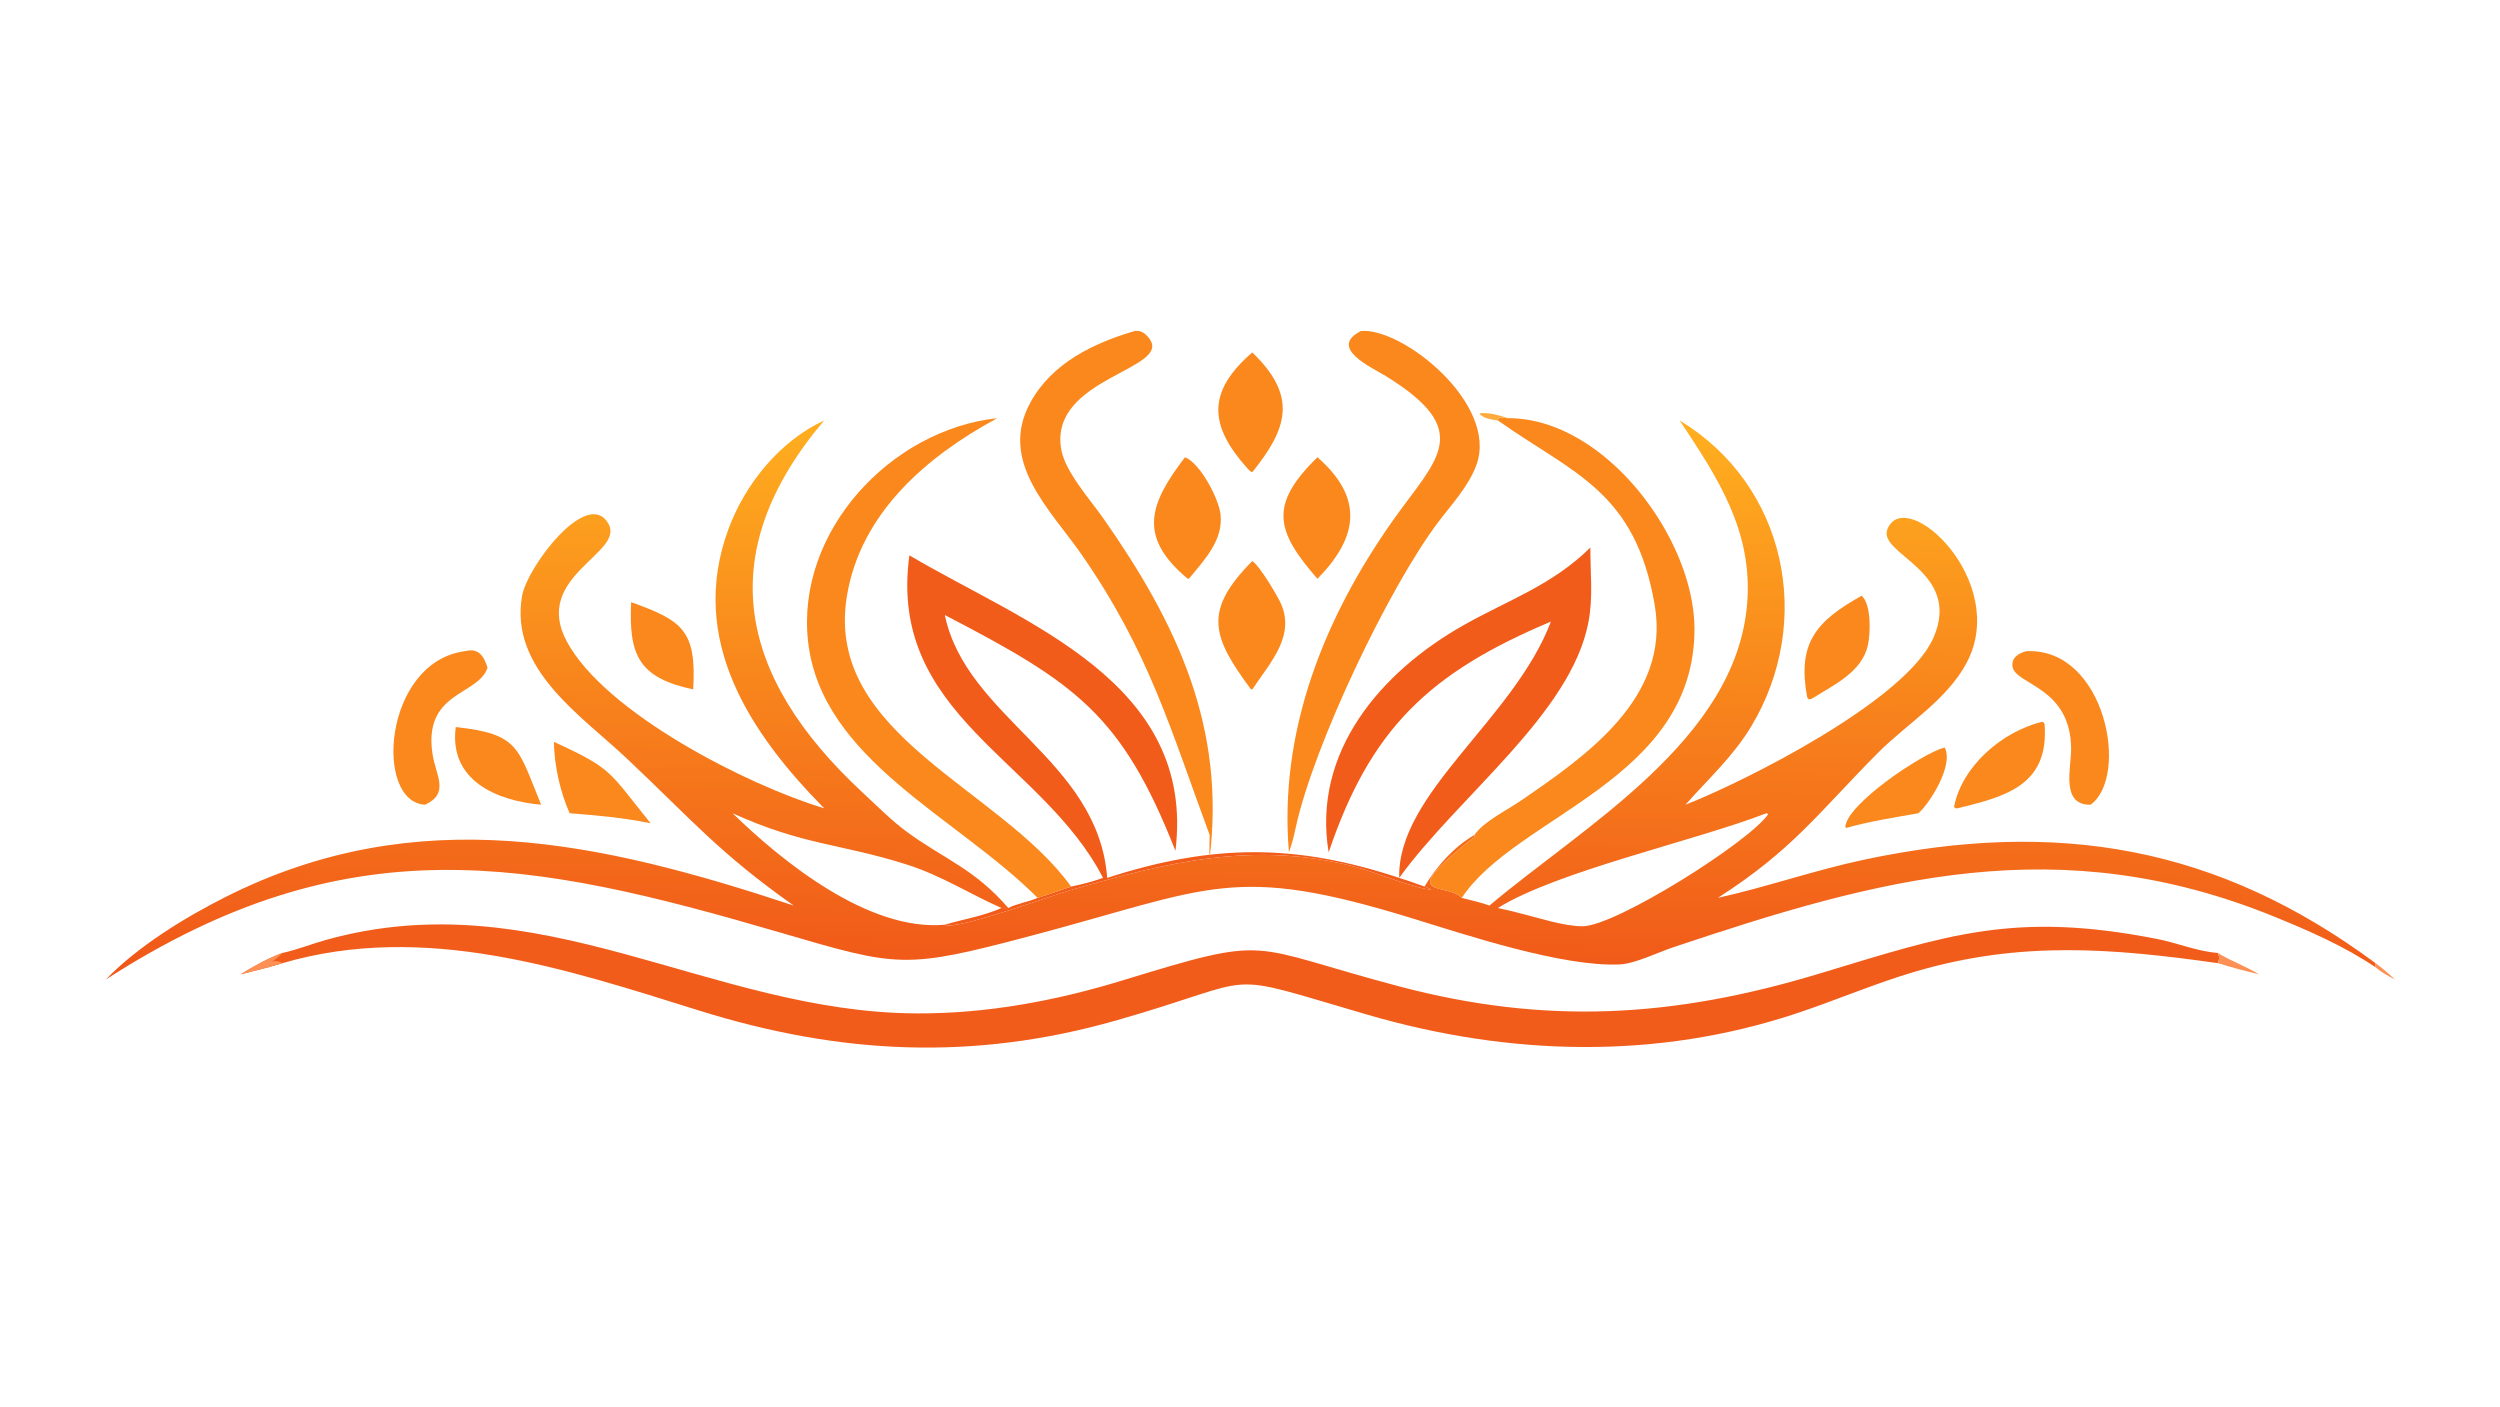 <?xml version="1.0" encoding="UTF-8"?> <svg xmlns="http://www.w3.org/2000/svg" xmlns:xlink="http://www.w3.org/1999/xlink" width="3839" height="2160" viewBox="0 0 3839 2160"><defs><linearGradient id="gradient_0" gradientUnits="userSpaceOnUse" x1="453.16" y1="357.536" x2="455.451" y2="155.068"><stop offset="0" stop-color="#F05719"></stop><stop offset="1" stop-color="#FFAE1F"></stop></linearGradient></defs><path fill="url(#gradient_0)" transform="matrix(4.219 0 0 4.219 6.10352e-05 0)" d="M299.988 294.203C273.083 266.96 250.375 232.972 265.048 192.801C271.094 176.25 283.802 160.506 299.988 153.025C258.976 201.408 268.523 246.326 314.008 288.504C319.221 293.337 324.5 298.69 330.223 302.876C343.682 312.721 354.685 316.209 366.998 330.489C366.195 330.496 365.297 330.586 364.503 330.489C352.793 325.283 342.48 318.616 330.098 314.684C305.823 306.976 292.459 307.721 266.647 295.999C285.181 314.04 316.407 339.048 343.888 336.571C347.27 338.92 383.106 325.869 388.891 324.2C424.526 313.916 456.876 305.666 494.21 315.766C499.304 317.144 517.235 324.123 520.98 323.715L518.464 322.684C523.016 315.216 529.053 308.323 536.649 303.893L536.813 304.508C506.676 328.051 526.553 320.817 532.052 326.806C535.402 327.723 538.871 328.382 542.127 329.599C576.327 300.69 631.857 269.394 635.909 219.737C638.072 193.229 625.094 173.722 611.331 153.025C650.138 176.459 660.534 226.078 637.323 264.515C630.767 275.372 621.748 283.512 613.468 292.898C634.9 284.488 693.911 254.946 703.789 231.965C714.26 207.605 683.056 201.782 687.019 192.465C693.784 176.559 731.534 211.479 715.825 241.202C708.628 254.819 693.962 263.465 683.308 274.226C661.296 296.461 652.447 309.322 625.245 326.806C643.125 322.819 660.424 316.746 678.385 312.922C748.767 297.936 807.11 307.967 864.604 350.551L864.604 352.052C853.482 344.499 840.473 338.816 828.066 333.751C749.487 301.669 684.456 319.468 608.815 344.847C603.348 346.681 595.018 350.792 589.483 351.031C568.548 351.933 533.761 340.317 513.983 334.236C448.686 314.16 441.013 323.19 375.293 340.597C329.058 352.843 327.107 352.045 283.902 339.401C192.599 312.68 126.563 299.731 38.521 356.512C50.062 344.496 67.34 333.891 82.262 326.391C152.029 291.323 218.507 306.331 288.888 329.599C261.641 310.392 251.357 297.936 228.082 276.012C211.358 260.258 185.399 243.486 190.014 216.914C191.858 206.3 213.893 177.173 221.481 190.656C227.522 201.387 193.622 209.751 206.253 233.388C220.197 259.481 272.15 285.841 299.988 294.203ZM545.188 330.489C547.786 331.1 550.473 331.618 553.033 332.361C559.98 334.024 568.975 337.11 575.975 337.135C587.964 337.179 636.909 306.305 643.614 296.286L642.922 295.999C617.039 306.03 566.639 317.109 545.188 330.489Z"></path><path fill="#F25C1A" transform="matrix(4.219 0 0 4.219 6.10352e-05 0)" d="M102.866 346.831C108.256 345.658 113.358 343.581 118.66 342.102C196.507 320.374 258.372 368.388 333.339 368.848C358.865 369.004 383.992 364.353 408.325 356.914C463.761 339.967 452.839 344.084 509.197 358.998C562.667 373.147 609.075 370.413 662.099 354.398C708.601 340.353 733.147 331.512 785.261 341.781C792.525 343.212 799.817 346.303 807.191 346.831C807.934 348.416 807.827 349.003 807.191 350.551C768.814 345.15 735.434 342.325 696.899 353.69C682.434 357.957 668.457 363.982 654.151 368.755C602.961 385.833 549.426 384.36 497.877 369.371C441.88 353.088 461.503 355.663 406.333 371.396C354.337 386.224 305.822 383.865 254.502 367.826C205.711 352.577 154.577 335.487 102.866 350.551C98.031 352.12 92.547 353.314 87.587 354.625C92.533 351.596 97.396 348.826 102.866 346.831Z"></path><path fill="#FC9055" transform="matrix(4.219 0 0 4.219 6.10352e-05 0)" d="M87.587 354.625C92.533 351.596 97.396 348.826 102.866 346.831L102.593 347.09C96.688 352.626 98.742 348.251 102.866 350.551C98.031 352.12 92.547 353.314 87.587 354.625Z"></path><path fill="#F25C1A" transform="matrix(4.219 0 0 4.219 6.10352e-05 0)" d="M483.595 310.226C477.508 273.721 502.596 244.497 532.85 227.468C549.277 218.221 564.921 213.01 578.855 199.281C578.805 208.567 579.91 217.201 578.15 226.44C571.786 259.849 530.879 289.671 509.275 319.527C512.366 320.515 515.422 321.553 518.464 322.684L520.98 323.715C517.235 324.123 499.304 317.144 494.21 315.766C456.876 305.666 424.526 313.916 388.891 324.2C383.106 325.869 347.27 338.92 343.888 336.571C350.825 334.494 357.84 333.455 364.503 330.489C365.297 330.586 366.195 330.496 366.998 330.489C370.187 328.831 374.257 328.289 377.653 326.806C381.746 325.505 385.802 324.139 389.843 322.684C393.853 321.871 397.611 320.891 401.473 319.527C379.375 276.591 322.988 260.397 330.995 202.128C372.631 226.788 435.396 248.11 427.827 309.682C408.288 259.973 391.442 248.58 343.888 223.853C351.698 261.413 399.768 276.372 402.984 319.527C441.205 307.171 471.31 306.951 509.275 319.527C508.493 288.678 550.951 261.922 564.491 226.246C519.831 245.022 498.73 265.54 483.595 310.226Z"></path><path fill="#FA881C" transform="matrix(4.219 0 0 4.219 6.10352e-05 0)" d="M548.913 152.206C584.152 152.14 616.75 196.127 616.746 228.906C616.74 284.102 551.822 296.807 532.052 326.806C526.553 320.817 506.676 328.051 536.813 304.508L536.649 303.893C540.024 299.024 548.292 295.001 553.176 291.664C577.388 275.122 607.958 253.999 602.294 220.388C595.235 178.499 572.41 172.357 545.188 153.025C545.522 151.234 547.518 152.288 548.913 152.206Z"></path><path fill="#FA881C" transform="matrix(4.219 0 0 4.219 6.10352e-05 0)" d="M377.653 326.806C348.47 297.412 298.913 276.584 294.111 233.461C289.657 193.456 324.177 156.393 362.977 152.206C337.376 166.029 313.089 186.74 308.213 217.197C300.147 267.58 364.006 286.762 389.843 322.684C385.802 324.139 381.746 325.505 377.653 326.806Z"></path><path fill="#FA881C" transform="matrix(4.219 0 0 4.219 6.10352e-05 0)" d="M412.999 120.477C415.301 120.203 416.685 121.193 418.127 122.974C427.473 134.523 381.676 137.227 386.252 163.538C387.672 171.704 396.758 181.793 401.541 188.611C428.66 227.276 446.058 264.815 440.281 312.317C440.107 309.532 440.254 306.684 440.281 303.893C426.145 265.807 418.404 237.527 393.821 202.049C382.357 185.504 363.191 168.067 375.056 146.463C382.935 132.116 397.932 124.919 412.999 120.477Z"></path><path fill="#FA881C" transform="matrix(4.219 0 0 4.219 6.10352e-05 0)" d="M495.356 120.477C510.484 119.139 545.222 146.924 537.456 169.004C534.728 176.761 528.261 183.697 523.362 190.191C505.76 213.527 478.204 270.863 471.581 301.344C470.927 304.389 470.182 307.289 469.139 310.226C465.381 266.331 481.946 224.832 507.015 189.387C522.881 166.953 537.007 156.992 504.377 136.866C499.216 133.683 483.266 126.596 495.356 120.477Z"></path><path fill="#FA881C" transform="matrix(4.219 0 0 4.219 6.10352e-05 0)" d="M169.223 237.007C174.218 235.756 176.064 238.693 177.45 243.013C174.106 253.294 153.711 251.567 157.488 274.851C158.694 282.284 163.672 288.711 154.752 292.898C136.03 291.988 139.493 240.955 169.223 237.007Z"></path><path fill="#FA881C" transform="matrix(4.219 0 0 4.219 6.10352e-05 0)" d="M737.688 237.007C766.244 235.819 775.214 282.545 760.912 292.898C749.943 293.098 753.871 279.533 753.836 272.599C753.722 250.242 734.202 249.347 732.576 242.965C731.717 239.593 734.844 237.56 737.688 237.007Z"></path><path fill="#FA881C" transform="matrix(4.219 0 0 4.219 6.10352e-05 0)" d="M455.799 204.216C458.323 205.763 464.087 215.502 465.631 218.468C472.152 230.994 462.417 240.925 455.799 250.931L455.273 250.856C441.263 231.87 437.676 222.467 455.799 204.216Z"></path><path fill="#FA881C" transform="matrix(4.219 0 0 4.219 6.10352e-05 0)" d="M479.515 166.422C496.442 181.225 494.413 195.499 479.515 210.668C464.389 193.359 461.72 183.77 479.515 166.422Z"></path><path fill="#FA881C" transform="matrix(4.219 0 0 4.219 6.10352e-05 0)" d="M431.302 166.422C436.894 168.57 443.68 181.662 444.258 187.339C445.219 196.785 438.238 203.915 432.713 210.668L432.147 210.529C413.681 195.06 418.73 182.924 431.302 166.422Z"></path><path fill="#FA881C" transform="matrix(4.219 0 0 4.219 6.10352e-05 0)" d="M455.799 128.267C472.44 144.302 468.554 155.994 455.799 171.862C455.083 171.658 454.531 171.032 454.04 170.486C439.927 154.806 439.306 142.533 455.799 128.267Z"></path><path fill="#FA881C" transform="matrix(4.219 0 0 4.219 6.10352e-05 0)" d="M677.61 216.823C681.162 220.113 680.818 230.498 679.868 234.819C677.694 244.704 667.264 249.353 659.465 254.317L658.317 254.558L657.766 253.813C654.123 234.185 660.822 226.164 677.61 216.823Z"></path><path fill="#FA881C" transform="matrix(4.219 0 0 4.219 6.10352e-05 0)" d="M743.176 262.734L743.679 262.809L744.173 263.529C745.84 285.554 730.549 289.867 712.374 294.203L711.625 294.186L711.223 293.665C714.114 278.786 728.753 266.297 743.176 262.734Z"></path><path fill="#FA881C" transform="matrix(4.219 0 0 4.219 6.10352e-05 0)" d="M165.877 264.627C189.091 267.142 188.408 272.132 196.956 292.898C180.895 291.471 163.349 284.203 165.877 264.627Z"></path><path fill="#FA881C" transform="matrix(4.219 0 0 4.219 6.10352e-05 0)" d="M201.599 270.016C223.313 279.93 221.576 280.868 236.805 299.647C226.996 297.637 217.297 296.774 207.337 295.999C203.836 288.113 201.758 278.627 201.599 270.016Z"></path><path fill="#FA881C" transform="matrix(4.219 0 0 4.219 6.10352e-05 0)" d="M229.727 219.178C248.614 225.925 253.523 229.615 252.308 250.931C232.622 246.69 228.787 238.728 229.727 219.178Z"></path><path fill="#FA881C" transform="matrix(4.219 0 0 4.219 6.10352e-05 0)" d="M707.782 272.052C711.232 278.197 702.629 292.13 698.261 295.999C689.291 297.584 680.792 298.87 671.98 301.344L671.643 301.011C672.035 292.827 699.267 274.361 707.782 272.052Z"></path><path fill="#FC9055" transform="matrix(4.219 0 0 4.219 6.10352e-05 0)" d="M807.191 346.831C812.03 349.831 817.414 351.677 822.218 354.625C817.141 353.425 812.177 352.09 807.191 350.551C807.827 349.003 807.934 348.416 807.191 346.831Z"></path><path fill="#FEAA3C" transform="matrix(4.219 0 0 4.219 6.10352e-05 0)" d="M545.188 153.025C542.715 152.663 540.583 152.501 538.631 150.816L538.856 150.364C542.485 150.223 545.518 151.078 548.913 152.206C547.518 152.288 545.522 151.234 545.188 153.025Z"></path><path fill="#FC9055" transform="matrix(4.219 0 0 4.219 6.10352e-05 0)" d="M864.604 350.551C867.159 352.363 869.404 354.371 871.685 356.512C869.203 355.215 866.738 353.895 864.604 352.052L864.604 350.551Z"></path></svg> 